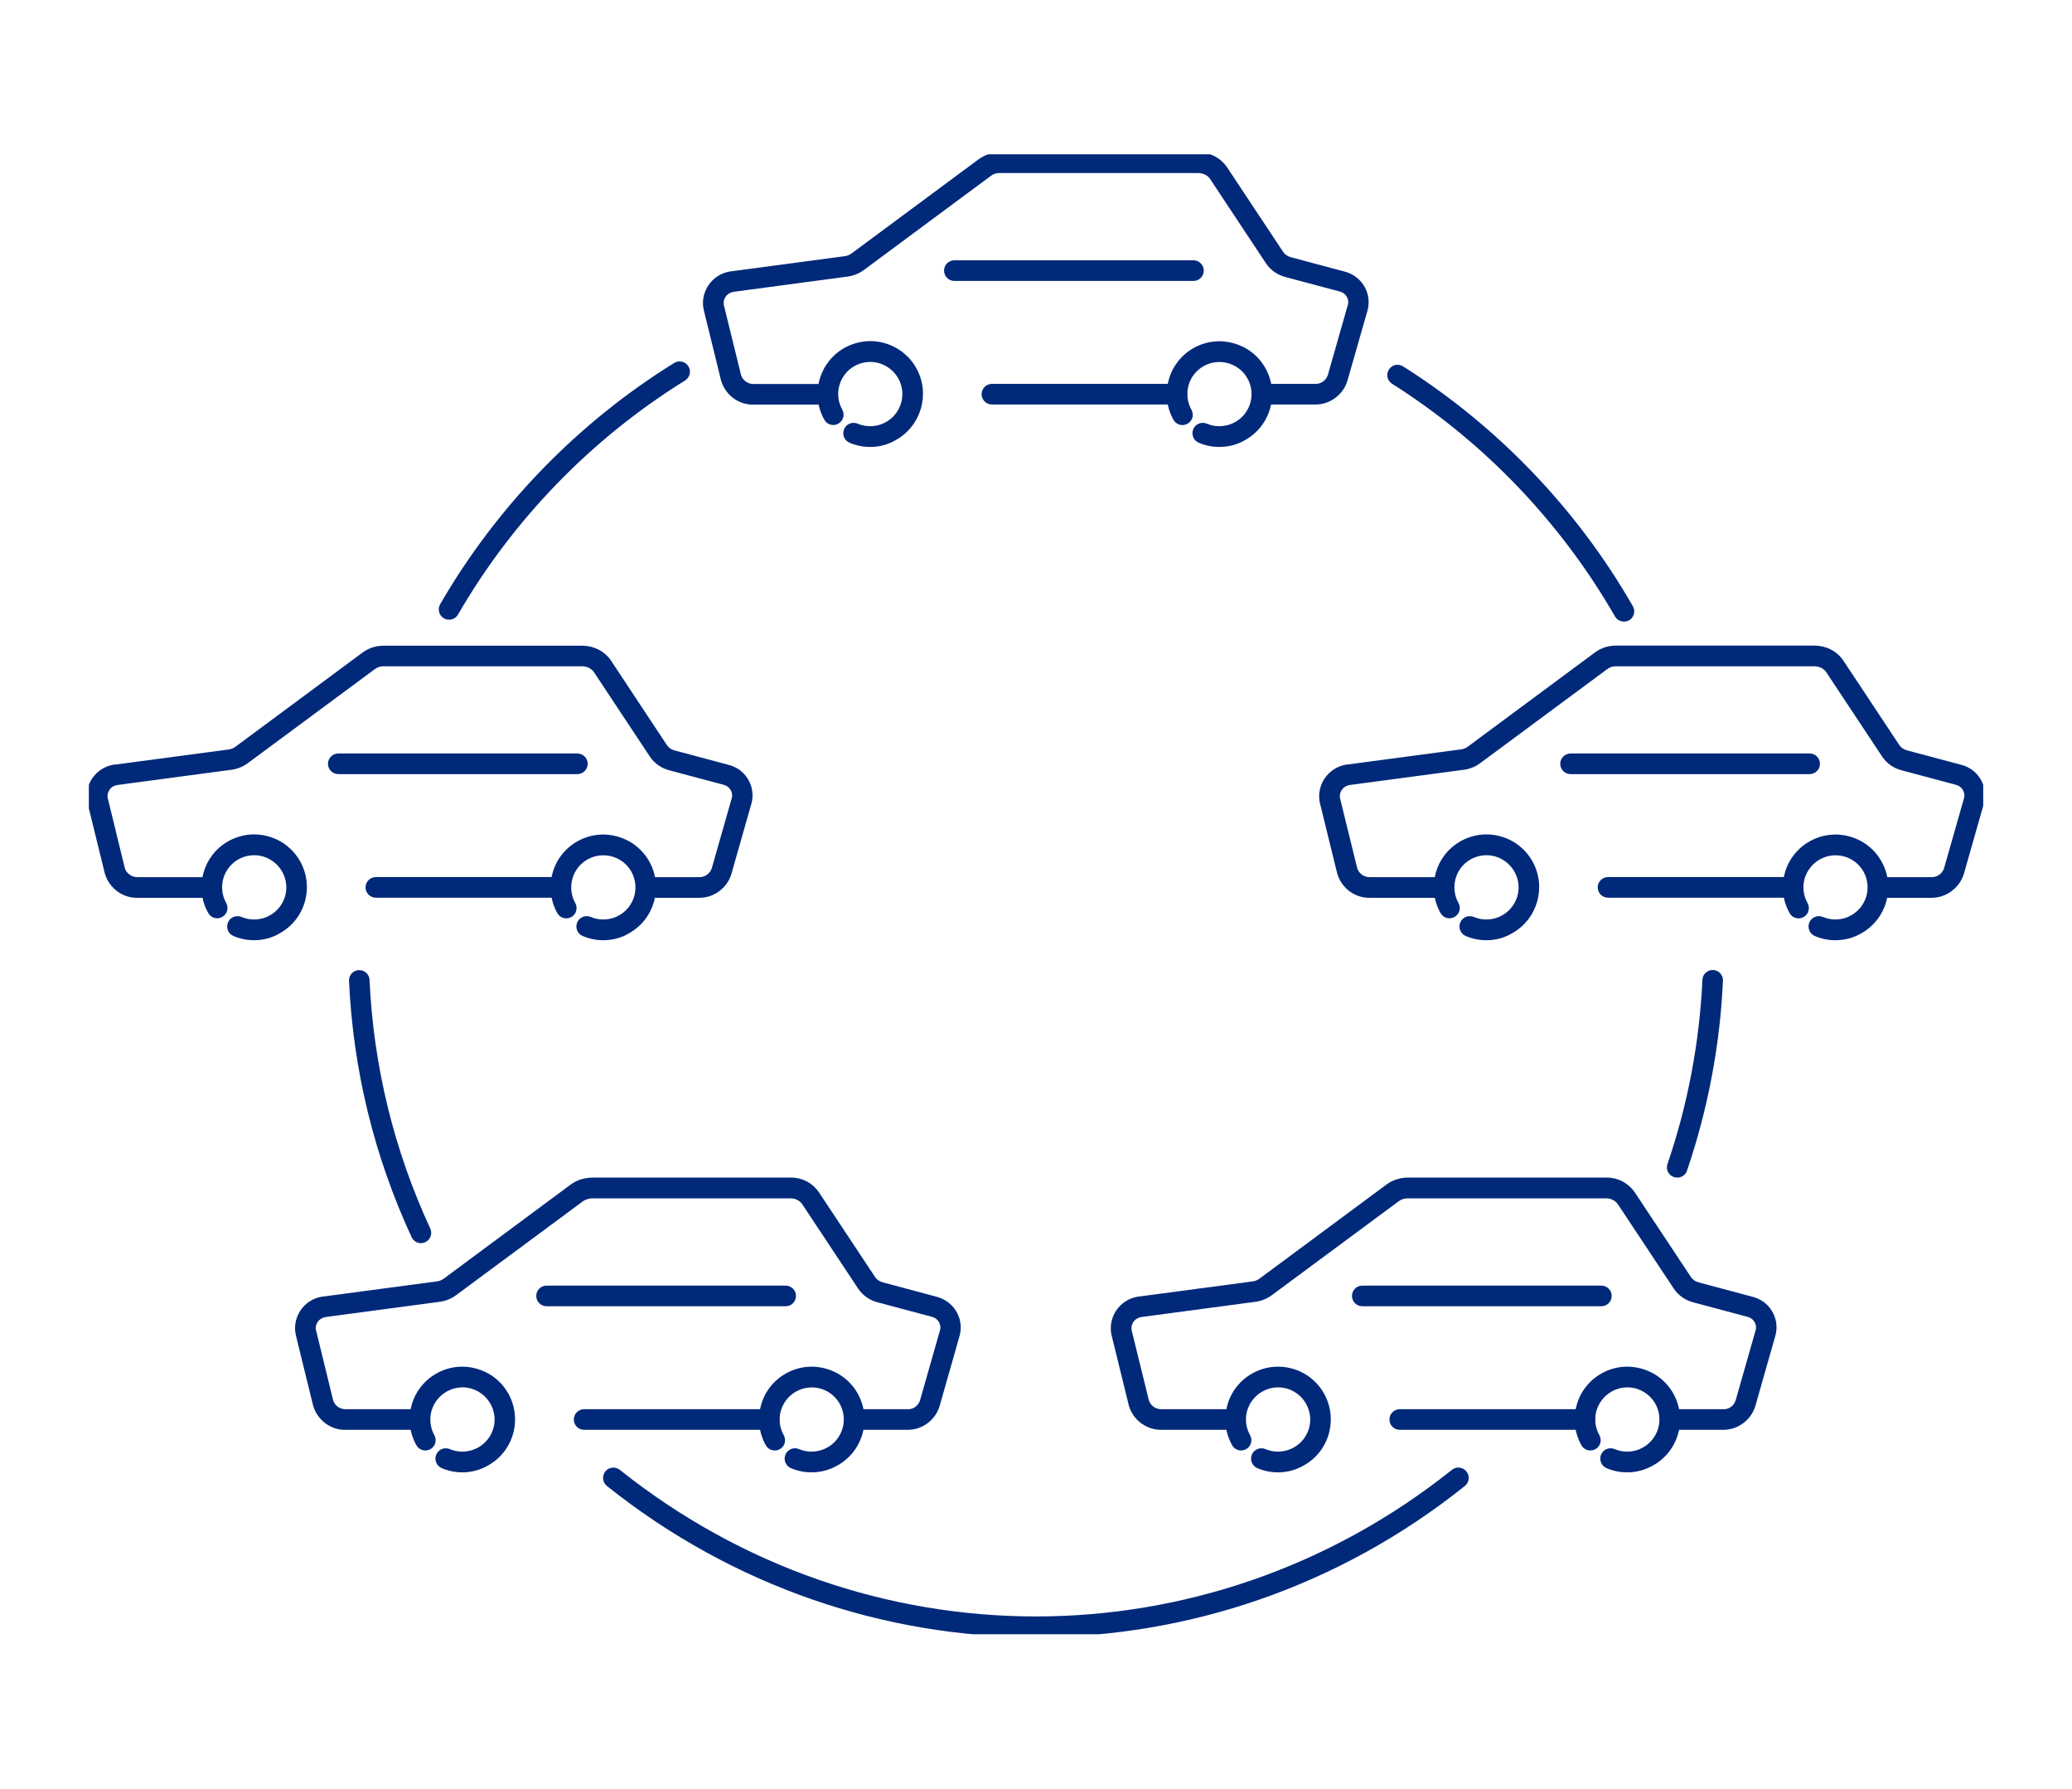 <?xml version="1.0" encoding="utf-8"?>
<!-- Generator: Adobe Illustrator 27.9.0, SVG Export Plug-In . SVG Version: 6.00 Build 0)  -->
<svg version="1.1" id="レイヤー_1" xmlns="http://www.w3.org/2000/svg" xmlns:xlink="http://www.w3.org/1999/xlink" x="0px"
	 y="0px" viewBox="0 0 196.88 169.91" style="enable-background:new 0 0 196.88 169.91;" xml:space="preserve">
<style type="text/css">
	.st0{display:none;}
	.st1{display:inline;fill:#00297A;}
	.st2{display:inline;}
	.st3{fill:#00297A;}
	.st4{fill:#FFFFFF;}
	.st5{clip-path:url(#SVGID_00000002372867093848626410000004756642647312838822_);}
	.st6{fill:none;stroke:#00297A;stroke-width:1.3;stroke-linecap:round;stroke-linejoin:round;}
	.st7{fill:none;stroke:#00297A;stroke-width:1.3;stroke-linecap:round;stroke-miterlimit:10;}
	.st8{fill:none;stroke:#00297A;stroke-width:1.3;stroke-linecap:round;}
	.st9{clip-path:url(#SVGID_00000047749700589110411150000002851453085574017934_);}
</style>
<g id="グループ_763_00000077313543038935704750000014624068669530964902_" transform="translate(343.813 361.487)">
	<path class="st3" d="M-290.52-276.21h-17.58c-0.54,0-0.98-0.44-0.98-0.98s0.44-0.98,0.98-0.98h17.58c0.54,0,0.98,0.44,0.98,0.98
		S-289.98-276.21-290.52-276.21z"/>
	<g id="グループ_762_00000080894922150365187630000008392793487473677239_">
		<g>
			<defs>
				<rect id="SVGID_00000069372905986960870810000008546864297208324535_" x="-335.37" y="-346.83" width="180" height="140.59"/>
			</defs>
			<clipPath id="SVGID_00000044869196286672592200000014571283244911263679_">
				<use xlink:href="#SVGID_00000069372905986960870810000008546864297208324535_"  style="overflow:visible;"/>
			</clipPath>
			
				<g id="グループ_761_00000045590812174771908150000001140325892582168716_" style="clip-path:url(#SVGID_00000044869196286672592200000014571283244911263679_);">
				<path class="st3" d="M-277.36-276.2c-0.03,0-0.06,0-0.1,0l-4.93,0c-0.54,0-0.98-0.44-0.98-0.98s0.44-0.98,0.98-0.98h4.96
					c0.57,0.03,1.08-0.33,1.25-0.85l1.91-6.7c0.06-0.23,0.02-0.51-0.13-0.75s-0.37-0.4-0.64-0.47l-5.17-1.38
					c-0.75-0.19-1.41-0.65-1.85-1.3l-5.32-8.03c-0.24-0.34-0.64-0.54-1.1-0.55h-18.87c-0.33-0.01-0.6,0.09-0.85,0.27l-12.08,8.94
					c-0.46,0.34-1,0.55-1.56,0.62l-10.71,1.43c-0.34,0.03-0.61,0.16-0.79,0.38s-0.28,0.5-0.26,0.78l1.65,6.76
					c0.15,0.5,0.67,0.86,1.21,0.85l7.02,0c0.54,0,0.98,0.44,0.98,0.98c0,0.54-0.44,0.98-0.98,0.98h-6.99
					c-1.42,0.05-2.73-0.9-3.14-2.3l-1.65-6.72c-0.03-0.17-0.05-0.29-0.06-0.41c-0.06-0.8,0.2-1.59,0.73-2.2
					c0.53-0.61,1.27-0.99,2.08-1.04l10.66-1.42c0.24-0.03,0.46-0.12,0.65-0.26l12.08-8.95c0.59-0.43,1.28-0.65,2-0.65
					c0.01,0,0.01,0,0.02,0h18.85c1.1,0.01,2.11,0.51,2.73,1.41l5.32,8.04c0.16,0.24,0.42,0.42,0.72,0.5l5.09,1.36
					c0.82,0.2,1.48,0.68,1.89,1.37c0.41,0.68,0.54,1.49,0.34,2.27l-1.93,6.78C-274.75-277.1-275.99-276.2-277.36-276.2z"/>
				<path class="st3" d="M-288.95-287.95h-22.72c-0.54,0-0.98-0.44-0.98-0.98s0.44-0.98,0.98-0.98h22.72c0.54,0,0.98,0.44,0.98,0.98
					S-288.41-287.95-288.95-287.95z"/>
				<path class="st3" d="M-319.67-272.17c-0.67,0-1.33-0.13-1.96-0.4c-0.5-0.21-0.73-0.79-0.52-1.29c0.21-0.5,0.79-0.73,1.29-0.52
					c0.86,0.37,1.87,0.31,2.69-0.15c0.71-0.4,1.23-1.05,1.45-1.83c0.22-0.78,0.12-1.61-0.28-2.32c-0.4-0.71-1.05-1.22-1.83-1.45
					c-0.78-0.22-1.61-0.12-2.32,0.27c-1.47,0.82-1.99,2.69-1.17,4.15c0.26,0.47,0.1,1.07-0.38,1.33c-0.47,0.27-1.07,0.1-1.33-0.38
					c-1.35-2.41-0.49-5.47,1.92-6.82c1.17-0.65,2.52-0.82,3.81-0.45c1.29,0.36,2.36,1.21,3.01,2.37c0.65,1.17,0.81,2.52,0.45,3.81
					c-0.36,1.29-1.21,2.36-2.37,3.01C-317.97-272.38-318.82-272.17-319.67-272.17z"/>
				<path class="st3" d="M-286.49-272.17c-0.67,0-1.33-0.13-1.96-0.4c-0.5-0.21-0.73-0.79-0.52-1.29c0.21-0.5,0.79-0.73,1.29-0.52
					c0.86,0.37,1.87,0.31,2.69-0.15c1.47-0.82,1.99-2.69,1.17-4.15c-0.82-1.47-2.69-1.99-4.16-1.17c-1.47,0.82-1.99,2.69-1.17,4.15
					c0.26,0.47,0.1,1.07-0.38,1.33c-0.47,0.26-1.07,0.1-1.33-0.38c-0.65-1.17-0.81-2.52-0.45-3.81c0.36-1.29,1.21-2.36,2.37-3.01
					c2.41-1.35,5.47-0.49,6.82,1.92c1.35,2.41,0.49,5.47-1.92,6.82C-284.79-272.38-285.64-272.17-286.49-272.17z"/>
				<path class="st3" d="M-173.44-276.21h-17.58c-0.54,0-0.98-0.44-0.98-0.98s0.44-0.98,0.98-0.98h17.58c0.54,0,0.98,0.44,0.98,0.98
					S-172.9-276.21-173.44-276.21z"/>
				<path class="st3" d="M-160.27-276.2c-0.03,0-0.06,0-0.1,0l-4.93,0c-0.54,0-0.98-0.44-0.98-0.98s0.44-0.98,0.98-0.98h4.96
					c0.59,0.03,1.08-0.33,1.25-0.85l1.91-6.7c0.06-0.23,0.01-0.51-0.13-0.75c-0.14-0.24-0.37-0.4-0.64-0.47l-5.17-1.38
					c-0.75-0.19-1.41-0.65-1.85-1.3l-5.32-8.03c-0.24-0.34-0.64-0.54-1.1-0.55h-18.86c-0.34-0.01-0.6,0.09-0.85,0.27l-12.08,8.94
					c-0.46,0.34-1,0.55-1.56,0.62l-10.71,1.43c-0.65,0.05-1.1,0.57-1.05,1.16c0,0.04,0.01,0.08,0.02,0.13l1.63,6.63
					c0.15,0.5,0.64,0.86,1.21,0.85l7.02,0c0.54,0,0.98,0.44,0.98,0.98s-0.44,0.98-0.98,0.98h-6.99c-1.43,0.05-2.73-0.9-3.14-2.3
					l-1.65-6.72c-0.03-0.16-0.05-0.28-0.06-0.4c-0.12-1.67,1.14-3.13,2.81-3.26l10.66-1.42c0.24-0.03,0.46-0.12,0.65-0.26
					l12.08-8.95c0.59-0.43,1.28-0.65,2-0.65c0.01,0,0.01,0,0.02,0h18.84c1.12,0.01,2.11,0.51,2.73,1.41l5.33,8.04
					c0.16,0.24,0.42,0.42,0.72,0.5l5.1,1.36c0.82,0.2,1.48,0.68,1.89,1.37c0.41,0.68,0.54,1.49,0.34,2.27l-1.93,6.78
					C-157.66-277.1-158.91-276.2-160.27-276.2z"/>
				<path class="st3" d="M-171.86-287.95h-22.72c-0.54,0-0.98-0.44-0.98-0.98s0.44-0.98,0.98-0.98h22.72c0.54,0,0.98,0.44,0.98,0.98
					S-171.32-287.95-171.86-287.95z"/>
				<path class="st3" d="M-202.58-272.17c-0.67,0-1.33-0.13-1.96-0.4c-0.5-0.21-0.73-0.79-0.52-1.29c0.21-0.5,0.79-0.73,1.29-0.52
					c0.86,0.37,1.87,0.31,2.69-0.15c0.71-0.4,1.22-1.05,1.45-1.83c0.22-0.78,0.12-1.61-0.28-2.32c-0.4-0.71-1.05-1.22-1.83-1.45
					c-0.78-0.22-1.61-0.12-2.32,0.27c-1.47,0.82-1.99,2.69-1.17,4.15c0.26,0.47,0.1,1.07-0.38,1.33c-0.47,0.27-1.07,0.1-1.33-0.38
					c-1.35-2.41-0.49-5.47,1.92-6.82c1.17-0.65,2.52-0.82,3.81-0.45c1.29,0.36,2.36,1.21,3.01,2.37c1.35,2.41,0.49,5.47-1.92,6.82
					C-200.88-272.38-201.73-272.17-202.58-272.17z"/>
				<path class="st3" d="M-169.41-272.17c-0.67,0-1.33-0.13-1.96-0.4c-0.5-0.21-0.73-0.79-0.52-1.29c0.21-0.5,0.79-0.73,1.29-0.52
					c0.86,0.37,1.87,0.31,2.68-0.15c0.71-0.4,1.22-1.05,1.45-1.83c0.22-0.78,0.12-1.61-0.27-2.32c-0.82-1.47-2.68-1.99-4.15-1.17
					c-0.71,0.4-1.22,1.05-1.45,1.83c-0.22,0.78-0.12,1.61,0.28,2.32c0.26,0.47,0.1,1.07-0.38,1.33c-0.47,0.26-1.07,0.1-1.33-0.38
					c-0.65-1.17-0.81-2.52-0.45-3.81c0.36-1.29,1.21-2.36,2.37-3.01c2.41-1.35,5.47-0.49,6.82,1.92c1.35,2.41,0.49,5.47-1.92,6.82
					C-167.71-272.38-168.56-272.17-169.41-272.17z"/>
				<path class="st3" d="M-231.98-323.06h-17.58c-0.54,0-0.98-0.44-0.98-0.98c0-0.54,0.44-0.98,0.98-0.98h17.58
					c0.54,0,0.98,0.44,0.98,0.98C-231-323.5-231.44-323.06-231.98-323.06z"/>
				<path class="st3" d="M-218.82-323.06c-0.03,0-0.07,0-0.1,0l-4.93,0c-0.54,0-0.98-0.44-0.98-0.98c0-0.54,0.44-0.98,0.98-0.98
					h4.96c0.61,0.03,1.08-0.33,1.25-0.85l1.91-6.7c0.13-0.52-0.21-1.08-0.77-1.22l-5.17-1.38c-0.75-0.19-1.41-0.65-1.85-1.3
					l-5.32-8.03c-0.24-0.34-0.62-0.52-1.1-0.55h-18.87c-0.34-0.01-0.6,0.09-0.85,0.27l-12.08,8.95c-0.46,0.34-1,0.55-1.56,0.62
					l-10.7,1.43c-0.65,0.05-1.1,0.57-1.05,1.16c0,0.04,0.01,0.08,0.02,0.13l1.63,6.63c0.15,0.5,0.65,0.87,1.21,0.85l7.02,0
					c0.54,0,0.98,0.44,0.98,0.98s-0.44,0.98-0.98,0.98h-6.99c-1.46,0.05-2.73-0.9-3.14-2.3l-1.65-6.72
					c-0.03-0.16-0.05-0.28-0.06-0.4c-0.12-1.67,1.14-3.13,2.81-3.26l10.65-1.42c0.24-0.03,0.46-0.12,0.65-0.26l12.08-8.95
					c0.6-0.43,1.28-0.64,2.02-0.65h18.84c1.13-0.01,2.11,0.51,2.74,1.41l5.33,8.04c0.16,0.24,0.42,0.42,0.71,0.5l5.09,1.36
					c1.65,0.4,2.63,2.03,2.24,3.63l-1.94,6.78C-216.21-323.96-217.45-323.06-218.82-323.06z"/>
				<path class="st3" d="M-230.41-334.8h-22.72c-0.54,0-0.98-0.44-0.98-0.98s0.44-0.98,0.98-0.98h22.72c0.54,0,0.98,0.44,0.98,0.98
					S-229.86-334.8-230.41-334.8z"/>
				<path class="st3" d="M-261.13-319.03c-0.67,0-1.33-0.13-1.96-0.4c-0.5-0.21-0.73-0.79-0.52-1.29c0.21-0.5,0.79-0.73,1.29-0.52
					c0.86,0.37,1.87,0.31,2.69-0.15c1.47-0.82,1.99-2.69,1.17-4.15c-0.4-0.71-1.05-1.22-1.83-1.45c-0.78-0.22-1.61-0.12-2.32,0.27
					c-1.47,0.82-1.99,2.69-1.17,4.15c0.26,0.47,0.1,1.07-0.38,1.33c-0.47,0.27-1.07,0.1-1.33-0.38c-1.35-2.41-0.49-5.47,1.92-6.82
					c1.17-0.65,2.52-0.82,3.81-0.45c1.29,0.36,2.36,1.21,3.01,2.37c1.35,2.41,0.49,5.47-1.92,6.82
					C-259.43-319.24-260.28-319.03-261.13-319.03z"/>
				<path class="st3" d="M-227.95-319.03c-0.67,0-1.33-0.13-1.96-0.4c-0.5-0.21-0.73-0.79-0.52-1.29c0.21-0.5,0.79-0.73,1.29-0.52
					c0.86,0.37,1.87,0.31,2.69-0.15c1.47-0.82,1.99-2.69,1.17-4.15c-0.82-1.47-2.69-1.99-4.16-1.17c-0.71,0.4-1.22,1.05-1.44,1.83
					c-0.22,0.78-0.12,1.61,0.28,2.32c0.26,0.47,0.1,1.07-0.38,1.33c-0.47,0.26-1.07,0.1-1.33-0.38c-1.35-2.41-0.49-5.47,1.92-6.82
					c2.41-1.35,5.47-0.49,6.82,1.92c1.35,2.41,0.49,5.47-1.92,6.82C-226.25-319.24-227.1-319.03-227.95-319.03z"/>
				<path class="st3" d="M-270.73-225.66h-17.58c-0.54,0-0.98-0.44-0.98-0.98s0.44-0.98,0.98-0.98h17.58c0.54,0,0.98,0.44,0.98,0.98
					S-270.19-225.66-270.73-225.66z"/>
				<path class="st3" d="M-257.57-225.66c-0.03,0-0.07,0-0.1,0l-4.93,0c-0.54,0-0.98-0.44-0.98-0.98s0.44-0.98,0.98-0.98h4.96
					c0.62,0.05,1.08-0.33,1.25-0.85l1.91-6.7c0.06-0.23,0.02-0.51-0.13-0.75c-0.14-0.24-0.37-0.4-0.64-0.47l-5.17-1.38
					c-0.75-0.19-1.41-0.65-1.85-1.3l-5.32-8.03c-0.24-0.34-0.65-0.55-1.1-0.55h-18.87c-0.33,0.03-0.6,0.1-0.85,0.27l-12.08,8.94
					c-0.46,0.34-1,0.55-1.56,0.62l-10.71,1.43c-0.65,0.05-1.1,0.57-1.05,1.16l1.65,6.76c0.15,0.5,0.64,0.87,1.21,0.85l7.02,0
					c0.54,0,0.98,0.44,0.98,0.98s-0.44,0.98-0.98,0.98h-6.99c-1.43,0.06-2.73-0.9-3.14-2.3l-1.65-6.72
					c-0.03-0.17-0.05-0.29-0.06-0.41c-0.12-1.67,1.14-3.13,2.81-3.25l10.66-1.42c0.24-0.03,0.46-0.12,0.65-0.26l12.08-8.95
					c0.59-0.43,1.28-0.63,2.01-0.65h18.84c1.14-0.02,2.11,0.51,2.73,1.41l5.33,8.04c0.16,0.24,0.42,0.42,0.72,0.5l5.09,1.36
					c1.65,0.41,2.63,2.03,2.24,3.64l-1.93,6.78C-254.96-226.55-256.2-225.66-257.57-225.66z"/>
				<path class="st3" d="M-269.16-237.4h-22.72c-0.54,0-0.98-0.44-0.98-0.98s0.44-0.98,0.98-0.98h22.72c0.54,0,0.98,0.44,0.98,0.98
					S-268.61-237.4-269.16-237.4z"/>
				<path class="st3" d="M-299.88-221.62c-0.67,0-1.33-0.13-1.96-0.4c-0.5-0.21-0.73-0.79-0.52-1.29c0.21-0.5,0.79-0.73,1.29-0.52
					c0.86,0.37,1.87,0.31,2.69-0.15c0.71-0.4,1.22-1.05,1.45-1.83c0.22-0.78,0.12-1.61-0.28-2.32c-0.4-0.71-1.05-1.22-1.83-1.45
					c-0.78-0.22-1.61-0.12-2.32,0.28c-0.71,0.4-1.22,1.05-1.45,1.83c-0.22,0.78-0.12,1.61,0.27,2.32c0.26,0.47,0.1,1.07-0.38,1.33
					c-0.47,0.26-1.07,0.1-1.33-0.38c-0.65-1.17-0.81-2.52-0.45-3.81c0.36-1.29,1.21-2.36,2.37-3.01c2.41-1.35,5.47-0.49,6.82,1.92
					c0.65,1.17,0.81,2.52,0.45,3.81c-0.36,1.29-1.21,2.36-2.37,3.01C-298.18-221.84-299.03-221.62-299.88-221.62z"/>
				<path class="st3" d="M-266.7-221.62c-0.67,0-1.33-0.13-1.96-0.4c-0.5-0.21-0.73-0.79-0.52-1.29c0.21-0.5,0.79-0.73,1.29-0.52
					c0.86,0.37,1.87,0.31,2.69-0.15c0.71-0.4,1.22-1.05,1.45-1.83c0.22-0.78,0.12-1.61-0.27-2.32c-0.82-1.47-2.68-1.99-4.15-1.17
					c-0.71,0.4-1.22,1.05-1.45,1.83c-0.22,0.78-0.12,1.61,0.28,2.32c0.26,0.47,0.1,1.07-0.38,1.33c-0.47,0.26-1.07,0.1-1.33-0.38
					c-0.65-1.17-0.81-2.52-0.45-3.81c0.36-1.29,1.21-2.36,2.37-3.01c2.41-1.35,5.47-0.49,6.82,1.92c0.65,1.17,0.81,2.52,0.45,3.81
					c-0.36,1.29-1.21,2.36-2.37,3.01C-265-221.84-265.85-221.62-266.7-221.62z"/>
				<path class="st3" d="M-193.23-225.66h-17.58c-0.54,0-0.98-0.44-0.98-0.98s0.44-0.98,0.98-0.98h17.58c0.54,0,0.98,0.44,0.98,0.98
					S-192.69-225.66-193.23-225.66z"/>
				<path class="st3" d="M-180.07-225.66c-0.03,0-0.07,0-0.1,0l-4.93,0c-0.54,0-0.98-0.44-0.98-0.98s0.44-0.98,0.98-0.98h4.96
					c0.62,0.05,1.08-0.33,1.25-0.85l1.91-6.7c0.06-0.23,0.02-0.51-0.13-0.75c-0.14-0.24-0.37-0.4-0.64-0.47l-5.17-1.38
					c-0.75-0.19-1.41-0.65-1.85-1.3l-5.32-8.03c-0.24-0.34-0.68-0.55-1.1-0.55h-18.86c-0.31,0-0.6,0.09-0.85,0.27l-12.08,8.94
					c-0.46,0.34-1,0.55-1.56,0.62l-10.71,1.43c-0.65,0.05-1.1,0.57-1.05,1.16c0,0.04,0.01,0.08,0.02,0.13l1.63,6.63
					c0.15,0.5,0.65,0.87,1.21,0.85l7.02,0c0.54,0,0.98,0.44,0.98,0.98s-0.44,0.98-0.98,0.98h-6.99c-1.43,0.03-2.73-0.9-3.14-2.3
					l-1.65-6.72c-0.03-0.16-0.05-0.28-0.06-0.4c-0.12-1.67,1.14-3.13,2.81-3.26l10.66-1.42c0.24-0.03,0.46-0.12,0.65-0.26
					l12.08-8.95c0.59-0.43,1.31-0.65,2.01-0.65h18.84c1.13-0.02,2.11,0.51,2.74,1.41l5.33,8.04c0.16,0.24,0.42,0.42,0.72,0.5
					l5.09,1.36c0.82,0.2,1.48,0.68,1.89,1.37c0.41,0.68,0.54,1.49,0.34,2.27l-1.93,6.78C-177.46-226.55-178.7-225.66-180.07-225.66z
					"/>
				<path class="st3" d="M-191.65-237.4h-22.72c-0.54,0-0.98-0.44-0.98-0.98s0.44-0.98,0.98-0.98h22.72c0.54,0,0.98,0.44,0.98,0.98
					S-191.11-237.4-191.65-237.4z"/>
				<path class="st3" d="M-222.38-221.62c-0.67,0-1.33-0.13-1.96-0.4c-0.5-0.21-0.73-0.79-0.52-1.29c0.21-0.5,0.79-0.73,1.29-0.52
					c0.86,0.37,1.87,0.31,2.69-0.15c0.71-0.4,1.22-1.05,1.45-1.83c0.22-0.78,0.12-1.61-0.28-2.32c-0.4-0.71-1.05-1.22-1.83-1.45
					c-0.79-0.22-1.61-0.12-2.32,0.28c-0.71,0.4-1.22,1.05-1.45,1.83c-0.22,0.78-0.12,1.61,0.28,2.32c0.26,0.47,0.1,1.07-0.38,1.33
					c-0.47,0.26-1.07,0.1-1.33-0.38c-0.65-1.17-0.81-2.52-0.45-3.81c0.36-1.29,1.21-2.36,2.37-3.01c1.17-0.65,2.52-0.81,3.81-0.45
					c1.29,0.36,2.36,1.21,3.01,2.37c0.65,1.17,0.81,2.52,0.45,3.81c-0.36,1.29-1.21,2.36-2.37,3.01
					C-220.68-221.84-221.52-221.62-222.38-221.62z"/>
				<path class="st3" d="M-189.2-221.62c-0.67,0-1.33-0.13-1.96-0.4c-0.5-0.21-0.73-0.79-0.52-1.29c0.21-0.5,0.79-0.73,1.29-0.52
					c0.88,0.37,1.86,0.32,2.69-0.15c0.71-0.4,1.22-1.05,1.45-1.83c0.22-0.78,0.12-1.61-0.27-2.32c-0.4-0.71-1.05-1.22-1.83-1.45
					c-0.78-0.22-1.61-0.12-2.32,0.28c-0.71,0.4-1.22,1.05-1.45,1.83c-0.22,0.78-0.12,1.61,0.28,2.32c0.26,0.47,0.1,1.07-0.38,1.33
					c-0.47,0.26-1.07,0.1-1.33-0.38c-0.65-1.17-0.81-2.52-0.45-3.81c0.36-1.29,1.21-2.36,2.37-3.01c2.41-1.35,5.47-0.49,6.82,1.92
					c0.65,1.17,0.81,2.52,0.45,3.81c-0.36,1.29-1.21,2.36-2.37,3.01C-187.5-221.84-188.35-221.62-189.2-221.62z"/>
				<path class="st3" d="M-303.81-243.39c-0.37,0-0.72-0.21-0.89-0.57c-3.56-7.69-5.56-15.88-5.95-24.35
					c-0.02-0.54,0.39-1,0.93-1.02c0.53-0.03,1,0.39,1.02,0.93c0.38,8.21,2.32,16.16,5.77,23.62c0.23,0.49,0.01,1.07-0.48,1.3
					C-303.54-243.42-303.68-243.39-303.81-243.39z"/>
				<path class="st3" d="M-245.38-205.96c-14.38,0-28.76-4.79-40.76-14.36c-0.42-0.34-0.49-0.95-0.16-1.38s0.96-0.49,1.38-0.16
					c23.28,18.57,55.79,18.57,79.07,0c0.42-0.34,1.04-0.27,1.38,0.16c0.34,0.42,0.27,1.04-0.16,1.38
					C-216.62-210.74-231-205.96-245.38-205.96z"/>
				<path class="st3" d="M-184.44-249.62c-0.1,0-0.21-0.02-0.32-0.05c-0.51-0.17-0.79-0.73-0.61-1.24
					c1.93-5.65,3.04-11.54,3.32-17.5c0.02-0.54,0.48-0.95,1.02-0.93c0.54,0.02,0.96,0.48,0.93,1.02
					c-0.28,6.15-1.43,12.22-3.42,18.05C-183.65-249.87-184.03-249.62-184.44-249.62z"/>
				<path class="st3" d="M-189.51-302.44c-0.34,0-0.67-0.18-0.85-0.49c-5.14-8.94-12.46-16.59-21.18-22.1
					c-0.46-0.29-0.59-0.89-0.3-1.35c0.29-0.46,0.89-0.59,1.35-0.3c8.99,5.68,16.54,13.56,21.83,22.78c0.27,0.47,0.11,1.07-0.36,1.34
					C-189.17-302.48-189.34-302.44-189.51-302.44z"/>
				<path class="st3" d="M-301.14-302.62c-0.17,0-0.34-0.04-0.49-0.13c-0.47-0.27-0.63-0.87-0.36-1.34
					c5.4-9.32,13.09-17.25,22.24-22.92c0.46-0.28,1.06-0.14,1.35,0.32c0.28,0.46,0.14,1.06-0.32,1.35
					c-8.88,5.5-16.34,13.19-21.58,22.24C-300.47-302.79-300.8-302.62-301.14-302.62z"/>
			</g>
		</g>
	</g>
</g>
</svg>
